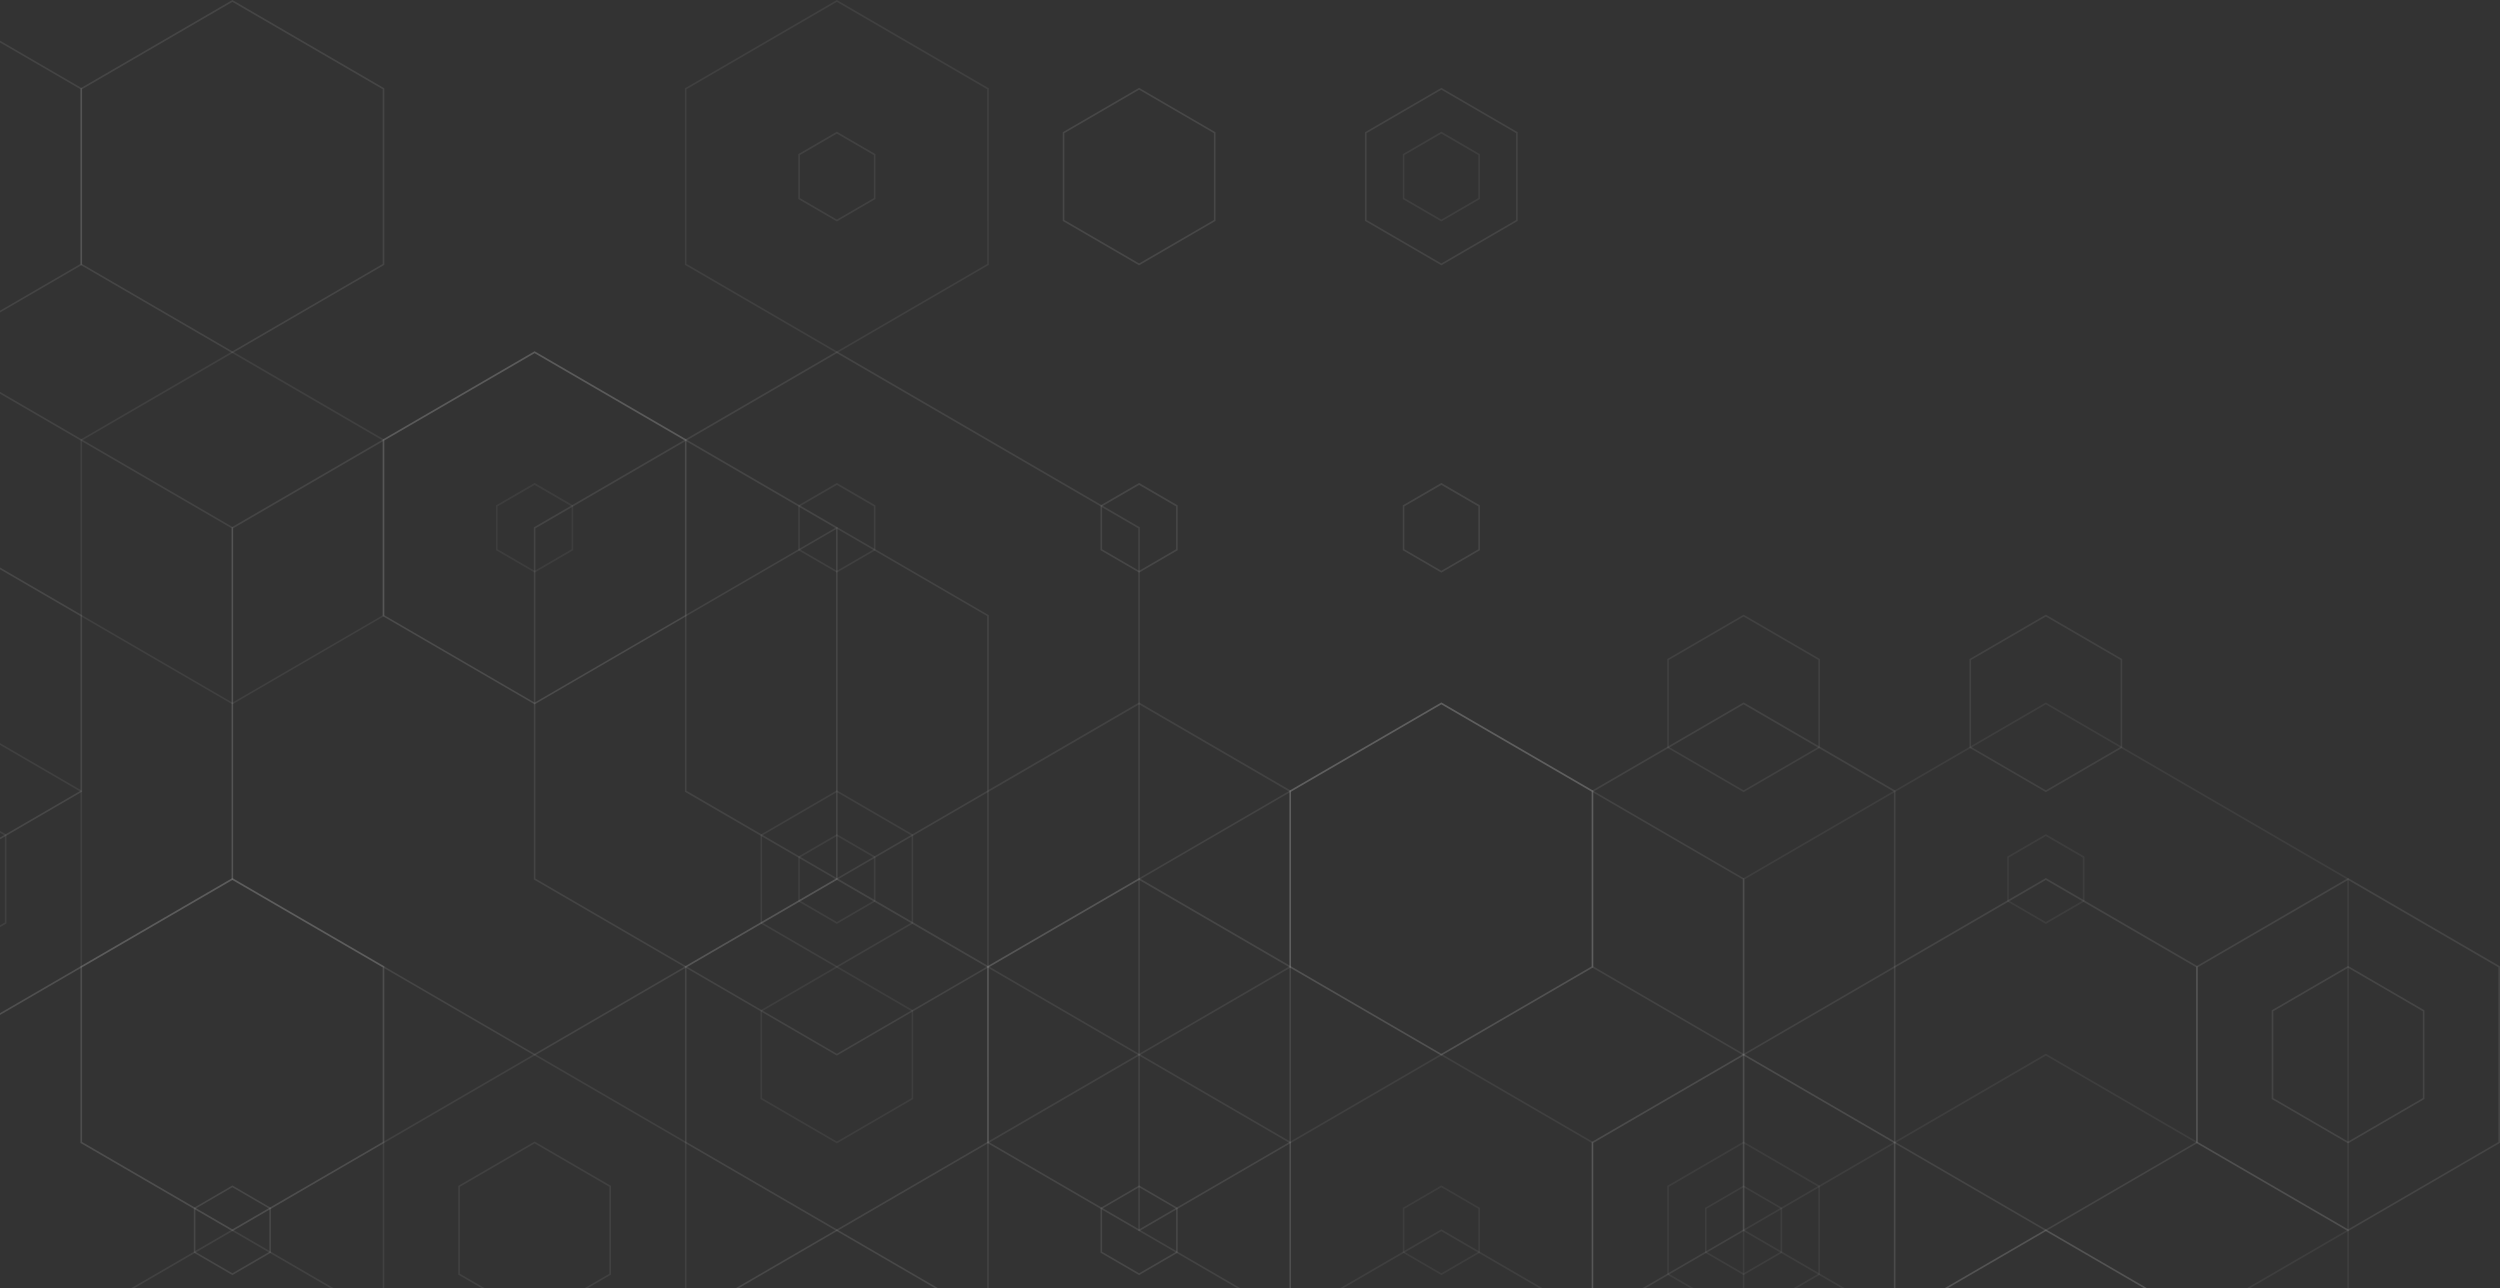 <svg width="749" height="386" viewBox="0 0 749 386" fill="none" xmlns="http://www.w3.org/2000/svg">
<rect x="0" y="0" width="749" height="386" fill="#333333" stroke="none"/>
<path opacity="0.9" d="M703.482 342.563L726.358 329.265L726.358 302.686L726.237 302.612L703.482 289.388L680.605 302.686L680.605 329.265L680.722 329.338L703.482 342.563ZM725.876 328.991L703.482 342.003L681.083 328.991L681.083 302.968L703.482 289.956L725.876 302.968L725.876 328.991Z" fill="white" fill-opacity="0.1"/>
<path opacity="0.86" d="M703.482 368.868L749 342.411L749 289.497L748.879 289.436L703.482 263.057L657.968 289.514L657.968 342.428L658.081 342.493L703.482 368.868ZM748.513 342.142L703.482 368.304L658.442 342.142L658.442 289.809L703.482 263.647L748.513 289.809L748.513 342.142Z" fill="white" fill-opacity="0.1"/>
<path opacity="0.78" d="M612.931 237.333L635.808 224.044L635.808 197.452L635.682 197.378L612.931 184.154L590.055 197.452L590.055 224.044L590.172 224.104L612.931 237.333ZM635.321 223.758L612.931 236.769L590.533 223.758L590.533 197.734L612.931 184.722L635.321 197.734L635.321 223.758Z" fill="white" fill-opacity="0.1"/>
<path opacity="0.82" d="M522.377 316.262L522.494 316.188L567.896 289.809L567.896 236.895L567.778 236.821L522.386 210.446L522.268 210.52L476.876 236.895L476.876 289.809L476.989 289.874L522.377 316.262ZM567.408 289.523L522.377 315.702L477.345 289.523L477.345 237.194L522.377 211.027L567.408 237.194L567.408 289.523Z" fill="white" fill-opacity="0.1"/>
<path opacity="0.57" d="M673.035 386L703.239 368.455L703.239 263.495L612.932 211.027L522.621 263.495L522.621 368.455L552.825 386L551.859 386L522.26 368.802L522.134 368.729L522.134 263.221L612.806 210.541L612.932 210.468L703.599 263.148L703.721 263.221L703.721 368.729L674 386L673.035 386Z" fill="white" fill-opacity="0.1"/>
<path opacity="0.87" d="M642.409 386L612.931 368.868L583.449 386L582.484 386L612.931 368.304L643.374 386L642.409 386Z" fill="white" fill-opacity="0.1"/>
<path opacity="0.55" d="M703.238 386L703.238 368.729L612.931 316.262L522.62 368.729L522.62 386L522.133 386L522.133 368.456L612.805 315.763L612.931 315.698L703.599 368.382L703.721 368.456L703.721 386L703.238 386Z" fill="white" fill-opacity="0.1"/>
<path opacity="0.88" d="M612.931 368.868L658.441 342.41L658.441 289.496L658.328 289.436L612.932 263.057L567.409 289.514L567.409 342.428L567.535 342.493L612.931 368.868ZM657.967 342.142L612.931 368.304L567.896 342.142L567.896 289.809L612.927 263.646L657.963 289.809L657.967 342.142Z" fill="white" fill-opacity="0.1"/>
<path opacity="0.52" d="M537.205 386L544.776 381.606L544.776 355.578L522.377 342.562L499.979 355.578L499.979 381.606L507.545 386L506.58 386L499.496 381.879L499.496 355.292L522.377 342.003L545.254 355.292L545.254 381.879L538.175 386L537.205 386Z" fill="white" fill-opacity="0.1"/>
<path opacity="0.75" d="M642.409 386L612.931 368.868L583.449 386L582.484 386L612.931 368.304L643.374 386L642.409 386Z" fill="white" fill-opacity="0.1"/>
<path opacity="0.84" d="M431.822 79.492L454.699 66.194L454.699 39.607L454.582 39.542L431.822 26.314L408.946 39.607L408.946 66.194L409.072 66.268L431.822 79.492ZM454.221 65.912L431.822 78.924L409.433 65.912L409.433 39.889L431.822 26.877L454.221 39.889L454.221 65.912Z" fill="white" fill-opacity="0.1"/>
<path opacity="0.67" d="M522.377 237.333L545.254 224.044L545.254 197.452L545.136 197.378L522.377 184.154L499.5 197.452L499.5 224.044L499.618 224.104L522.377 237.333ZM544.776 223.758L522.377 236.769L499.979 223.758L499.979 197.734L522.377 184.722L544.776 197.734L544.776 223.758Z" fill="white" fill-opacity="0.1"/>
<path opacity="0.52" d="M612.932 276.797L624.494 270.074L624.494 256.629L624.368 256.555L612.932 249.915L601.37 256.629L601.37 270.074L601.487 270.148L612.932 276.797ZM623.99 269.797L612.914 276.233L601.831 269.797L601.831 256.92L612.914 250.483L623.99 256.92L623.99 269.797Z" fill="white" fill-opacity="0.1"/>
<path opacity="0.99" d="M431.823 316.262L431.949 316.188L477.346 289.809L477.346 236.895L477.228 236.821L431.823 210.446L431.705 210.52L386.308 236.895L386.308 289.809L386.426 289.874L431.823 316.262ZM476.867 289.523L431.823 315.702L386.787 289.523L386.787 237.194L431.823 211.027L476.867 237.194L476.867 289.523Z" fill="white" fill-opacity="0.1"/>
<path opacity="0.52" d="M431.822 382.027L443.38 375.304L443.38 361.88L431.822 355.153L420.273 361.88L420.273 375.304L431.822 382.027ZM442.906 375.031L431.822 381.467L420.747 375.031L420.747 362.145L431.822 355.704L442.906 362.145L442.906 375.031Z" fill="white" fill-opacity="0.1"/>
<path opacity="0.65" d="M476.863 386L476.863 342.428L431.823 316.262L386.787 342.428L386.787 386L386.308 386L386.308 342.142L431.705 315.763L431.823 315.698L477.224 342.077L477.346 342.142L477.346 386L476.863 386Z" fill="white" fill-opacity="0.1"/>
<path opacity="0.99" d="M341.277 79.493L364.153 66.195L364.153 39.608L364.027 39.542L341.277 26.314L318.4 39.608L318.4 66.195L318.517 66.269L341.277 79.493ZM363.675 65.913L341.277 78.924L318.878 65.913L318.878 39.889L341.277 26.878L363.675 39.889L363.675 65.913Z" fill="white" fill-opacity="0.1"/>
<path opacity="0.77" d="M341.277 316.262L341.394 316.188L386.787 289.809L386.787 236.895L386.669 236.821L341.277 210.446L341.151 210.52L295.754 236.895L295.754 289.809L295.884 289.874L341.277 316.262ZM386.308 289.523L341.277 315.702L296.241 289.523L296.241 237.194L341.277 211.027L386.308 237.194L386.308 289.523Z" fill="white" fill-opacity="0.1"/>
<path opacity="0.81" d="M491.93 386L522.134 368.455L522.134 263.495L431.823 211.027L341.507 263.495L341.507 368.455L371.715 386L370.759 386L341.151 368.802L341.033 368.729L341.033 263.221L431.705 210.541L431.823 210.468L522.494 263.148L522.621 263.221L522.621 368.729L492.895 386L491.93 386Z" fill="white" fill-opacity="0.1"/>
<path d="M341.277 382.027L352.834 375.304L352.834 361.88L341.277 355.153L329.714 361.88L329.714 375.304L341.277 382.027ZM352.348 375.031L341.277 381.467L330.193 375.031L330.193 362.145L341.277 355.704L352.348 362.145L352.348 375.031Z" fill="white" fill-opacity="0.1"/>
<path opacity="0.63" d="M567.409 386L567.409 342.428L522.377 316.262L477.346 342.428L477.346 386L476.863 386L476.863 342.142L522.26 315.763L522.377 315.698L567.77 342.077L567.887 342.142L567.887 386L567.409 386Z" fill="white" fill-opacity="0.1"/>
<path opacity="0.58" d="M522.377 382.027L533.939 375.304L533.939 361.88L522.377 355.153L510.815 361.88L510.815 375.304L522.377 382.027ZM533.461 375.031L522.377 381.467L511.293 375.031L511.293 362.145L522.377 355.704L533.461 362.145L533.461 375.031Z" fill="white" fill-opacity="0.1"/>
<path opacity="0.6" d="M567.409 386L567.409 342.428L522.377 316.262L477.346 342.428L477.346 386L476.863 386L476.863 342.142L522.26 315.763L522.377 315.698L567.77 342.077L567.887 342.142L567.887 386L567.409 386Z" fill="white" fill-opacity="0.1"/>
<path opacity="0.6" d="M461.304 386L431.822 368.868L402.349 386L401.384 386L431.822 368.304L462.27 386L461.304 386Z" fill="white" fill-opacity="0.1"/>
<path opacity="0.62" d="M431.822 66.346L443.38 59.624L443.38 46.178L443.267 46.109L431.822 39.456L420.273 46.178L420.273 59.624L420.386 59.702L431.822 66.346ZM442.906 59.346L431.822 65.782L420.747 59.346L420.747 46.465L431.822 40.028L442.906 46.465L442.906 59.346Z" fill="white" fill-opacity="0.1"/>
<path opacity="0.92" d="M431.823 171.563L443.381 164.849L443.381 151.403L443.268 151.343L431.823 144.689L420.274 151.403L420.274 164.849L420.387 164.914L431.823 171.563ZM442.907 164.563L431.823 171.003L420.748 164.563L420.748 151.698L431.823 145.284L442.907 151.72L442.907 164.563Z" fill="white" fill-opacity="0.1"/>
<path opacity="0.56" d="M431.823 316.262L431.949 316.188L477.346 289.809L477.346 236.895L477.228 236.821L431.823 210.446L431.705 210.52L386.308 236.895L386.308 289.809L386.426 289.874L431.823 316.262ZM476.867 289.523L431.823 315.702L386.787 289.523L386.787 237.194L431.823 211.027L476.867 237.194L476.867 289.523Z" fill="white" fill-opacity="0.1"/>
<path opacity="0.66" d="M250.722 289.948L273.599 276.658L273.599 250.071L273.482 249.993L250.722 236.769L227.854 250.071L227.854 276.658L227.967 276.724L250.722 289.948ZM273.121 276.372L250.722 289.384L228.32 276.372L228.32 250.349L250.722 237.337L273.121 250.349L273.121 276.372Z" fill="white" fill-opacity="0.1"/>
<path opacity="0.95" d="M341.277 368.868L386.787 342.41L386.787 289.496L386.669 289.436L341.277 263.057L295.754 289.514L295.754 342.428L295.884 342.493L341.277 368.868ZM386.308 342.142L341.277 368.304L296.241 342.142L296.241 289.809L341.277 263.646L386.308 289.809L386.308 342.142Z" fill="white" fill-opacity="0.1"/>
<path opacity="0.83" d="M250.722 316.262L250.84 316.188L341.507 263.495L341.507 157.988L341.394 157.927L250.722 105.234L250.605 105.308L159.933 157.988L159.933 263.495L160.05 263.573L250.722 316.262ZM341.033 263.222L250.722 315.702L160.411 263.222L160.411 158.295L250.722 105.815L341.033 158.295L341.033 263.222Z" fill="white" fill-opacity="0.1"/>
<path opacity="0.96" d="M341.277 171.563L352.834 164.849L352.834 151.403L352.708 151.343L341.277 144.689L329.714 151.403L329.714 164.849L329.832 164.914L341.277 171.563ZM352.348 164.563L341.277 171.003L330.193 164.563L330.193 151.698L341.277 145.284L352.348 151.72L352.348 164.563Z" fill="white" fill-opacity="0.1"/>
<path opacity="0.69" d="M160.168 211.027L160.294 210.954L205.678 184.575L205.678 131.687L205.565 131.613L160.159 105.234L160.042 105.308L114.645 131.687L114.645 184.575L114.762 184.653L160.168 211.027ZM205.208 184.319L160.168 210.485L115.132 184.319L115.132 131.96L160.168 105.815L205.208 131.982L205.208 184.319Z" fill="white" fill-opacity="0.1"/>
<path opacity="0.55" d="M250.722 342.562L273.599 329.264L273.599 302.686L273.482 302.612L250.722 289.388L227.846 302.686L227.846 329.264L227.959 329.338L250.722 342.562ZM273.121 328.991L250.722 342.003L228.32 328.991L228.32 302.968L250.722 289.956L273.121 302.968L273.121 328.991Z" fill="white" fill-opacity="0.1"/>
<path opacity="0.8" d="M250.723 263.647L250.84 263.573L296.241 237.194L296.241 184.319L296.115 184.245L250.723 157.862L250.605 157.936L205.208 184.31L205.208 237.224L205.326 237.298L250.723 263.647ZM295.754 236.916L250.723 263.083L205.678 236.916L205.678 184.575L250.714 158.413L295.745 184.575L295.754 236.916Z" fill="white" fill-opacity="0.1"/>
<path opacity="0.5" d="M280.204 386L250.722 368.868L221.24 386L220.275 386L250.722 368.304L281.169 386L280.204 386Z" fill="white" fill-opacity="0.1"/>
<path opacity="0.76" d="M386.308 386L386.308 342.428L341.277 316.262L296.245 342.428L296.245 386L295.754 386L295.754 342.142L341.151 315.763L341.277 315.698L386.669 342.077L386.787 342.142L386.787 386L386.308 386Z" fill="white" fill-opacity="0.1"/>
<path opacity="0.93" d="M250.723 368.868L296.241 342.41L296.241 289.496L296.115 289.436L250.723 263.057L205.208 289.514L205.208 342.428L205.326 342.493L250.723 368.868ZM295.754 342.142L250.723 368.304L205.678 342.142L205.678 289.809L250.714 263.646L295.745 289.809L295.754 342.142Z" fill="white" fill-opacity="0.1"/>
<path opacity="0.67" d="M175.009 386L182.566 381.606L182.566 355.578L160.168 342.562L137.774 355.578L137.774 381.606L145.336 386L144.379 386L137.287 381.879L137.287 355.292L160.168 342.003L183.053 355.292L183.053 381.879L175.961 386L175.009 386Z" fill="white" fill-opacity="0.1"/>
<path opacity="0.56" d="M280.204 386L250.722 368.868L221.24 386L220.275 386L250.722 368.304L281.169 386L280.204 386Z" fill="white" fill-opacity="0.1"/>
<path opacity="0.71" d="M250.722 66.346L262.28 59.624L262.28 46.178L262.167 46.109L250.722 39.456L239.16 46.178L239.16 59.624L239.286 59.702L250.722 66.346ZM261.806 59.346L250.722 65.782L239.647 59.346L239.647 46.465L250.722 40.028L261.806 46.465L261.806 59.346Z" fill="white" fill-opacity="0.1"/>
<path opacity="0.63" d="M250.722 105.815L250.84 105.742L296.241 79.358L296.241 26.444L296.115 26.375L250.722 -3.97936e-06L250.605 0.065L205.208 26.444L205.208 79.358L205.325 79.432L250.722 105.815ZM295.754 79.089L250.722 105.256L205.677 79.068L205.677 26.735L250.713 0.568L295.745 26.735L295.754 79.089Z" fill="white" fill-opacity="0.1"/>
<path opacity="0.93" d="M69.622 105.815L69.735 105.742L115.132 79.358L115.132 26.444L115.014 26.375L69.622 -3.9786e-06L24.099 26.457L24.099 79.358L24.225 79.432L69.622 105.815ZM114.653 79.089L69.622 105.256L24.586 79.089L24.586 26.735L69.622 0.568L114.653 26.735L114.653 79.089Z" fill="white" fill-opacity="0.1"/>
<path opacity="0.64" d="M69.622 211.027L115.132 184.57L115.132 131.687L115.014 131.613L69.622 105.234L24.099 131.691L24.099 184.579L24.225 184.657L69.622 211.027ZM114.653 184.319L69.622 210.485L24.586 184.319L24.586 131.96L69.622 105.815L114.653 131.982L114.653 184.319Z" fill="white" fill-opacity="0.1"/>
<path opacity="0.89" d="M160.168 316.262L160.294 316.188L250.966 263.495L250.966 157.988L250.84 157.927L160.168 105.234L160.05 105.308L69.379 157.988L69.379 263.495L69.496 263.573L160.168 316.262ZM250.466 263.222L160.159 315.702L69.848 263.222L69.848 158.295L160.168 105.815L250.466 158.295L250.466 263.222Z" fill="white" fill-opacity="0.1"/>
<path opacity="0.65" d="M250.722 171.563L262.28 164.849L262.28 151.403L262.167 151.343L250.722 144.689L239.16 151.412L239.16 164.858L239.286 164.923L250.722 171.563ZM261.806 164.563L250.722 171.003L239.647 164.563L239.647 151.698L250.722 145.284L261.806 151.72L261.806 164.563Z" fill="white" fill-opacity="0.1"/>
<path opacity="0.62" d="M250.722 276.797L262.28 270.074L262.28 256.629L262.167 256.555L250.722 249.915L239.16 256.629L239.16 270.074L239.286 270.148L250.722 276.797ZM261.806 269.797L250.722 276.233L239.647 269.797L239.647 256.92L250.722 250.483L261.806 256.92L261.806 269.797Z" fill="white" fill-opacity="0.1"/>
<path opacity="0.99" d="M69.622 382.027L81.184 375.304L81.184 361.88L69.622 355.153L58.06 361.88L58.06 375.304L69.622 382.027ZM80.693 375.031L69.622 381.467L58.538 375.031L58.538 362.145L69.622 355.704L80.693 362.145L80.693 375.031Z" fill="white" fill-opacity="0.1"/>
<path opacity="0.52" d="M160.168 171.563L171.726 164.849L171.726 151.403L171.608 151.343L160.168 144.689L148.614 151.403L148.614 164.849L148.732 164.914L160.168 171.563ZM171.247 164.563L160.168 171.003L149.092 164.563L149.092 151.698L160.168 145.284L171.247 151.72L171.247 164.563Z" fill="white" fill-opacity="0.1"/>
<path opacity="0.51" d="M160.168 211.027L160.294 210.954L205.678 184.575L205.678 131.687L205.565 131.613L160.159 105.234L160.042 105.308L114.645 131.687L114.645 184.575L114.762 184.653L160.168 211.027ZM205.208 184.319L160.168 210.485L115.132 184.319L115.132 131.96L160.168 105.815L205.208 131.982L205.208 184.319Z" fill="white" fill-opacity="0.1"/>
<path opacity="0.65" d="M0 303.532L24.099 289.522L24.099 237.194L0 223.185L0 222.634L24.46 236.843L24.586 236.921L24.586 289.809L0 304.096L0 303.532Z" fill="white" fill-opacity="0.1"/>
<path opacity="0.51" d="M69.622 368.868L115.132 342.411L115.132 289.497L115.014 289.436L69.622 263.057L24.099 289.514L24.099 342.428L24.225 342.493L69.622 368.868ZM114.653 342.142L69.622 368.304L24.586 342.142L24.586 289.809L69.622 263.647L114.653 289.809L114.653 342.142Z" fill="white" fill-opacity="0.1"/>
<path opacity="0.65" d="M0 277.218L1.466 276.372L1.466 250.344L0 249.498L0 248.935L1.826 249.993L1.944 250.071L1.944 276.658L0 277.781L0 277.218Z" fill="white" fill-opacity="0.1"/>
<path opacity="0.72" d="M99.104 386L69.622 368.868L40.14 386L39.175 386L69.622 368.304L100.069 386L99.104 386Z" fill="white" fill-opacity="0.1"/>
<path opacity="0.69" d="M205.212 386L205.212 342.428L160.167 316.262L115.132 342.428L115.132 386L114.653 386L114.653 342.142L160.05 315.763L160.167 315.698L205.56 342.077L205.686 342.142L205.686 386L205.212 386Z" fill="white" fill-opacity="0.1"/>
<path opacity="0.85" d="M69.622 368.868L115.132 342.411L115.132 289.497L115.014 289.436L69.622 263.057L24.099 289.514L24.099 342.428L24.225 342.493L69.622 368.868ZM114.653 342.142L69.622 368.304L24.586 342.142L24.586 289.809L69.622 263.647L114.653 289.809L114.653 342.142Z" fill="white" fill-opacity="0.1"/>
<path opacity="0.81" d="M9.81687e-05 303.532L69.378 263.222L69.378 158.274L0 117.964L0 117.4L69.735 157.923L69.852 157.988L69.852 263.495L9.81195e-05 304.096L9.81687e-05 303.532Z" fill="white" fill-opacity="0.1"/>
<path d="M0 250.917L24.099 236.921L24.099 184.579L0 170.579L0 170.019L24.46 184.228L24.586 184.301L24.586 237.194L0 251.481L0 250.917Z" fill="white" fill-opacity="0.1"/>
<path opacity="0.85" d="M0 93.077L24.099 79.072L24.099 26.734L0 12.729L0 12.174L24.46 26.383L24.586 26.453L24.586 79.345L0 93.627L0 93.077Z" fill="white" fill-opacity="0.1"/>
</svg>
